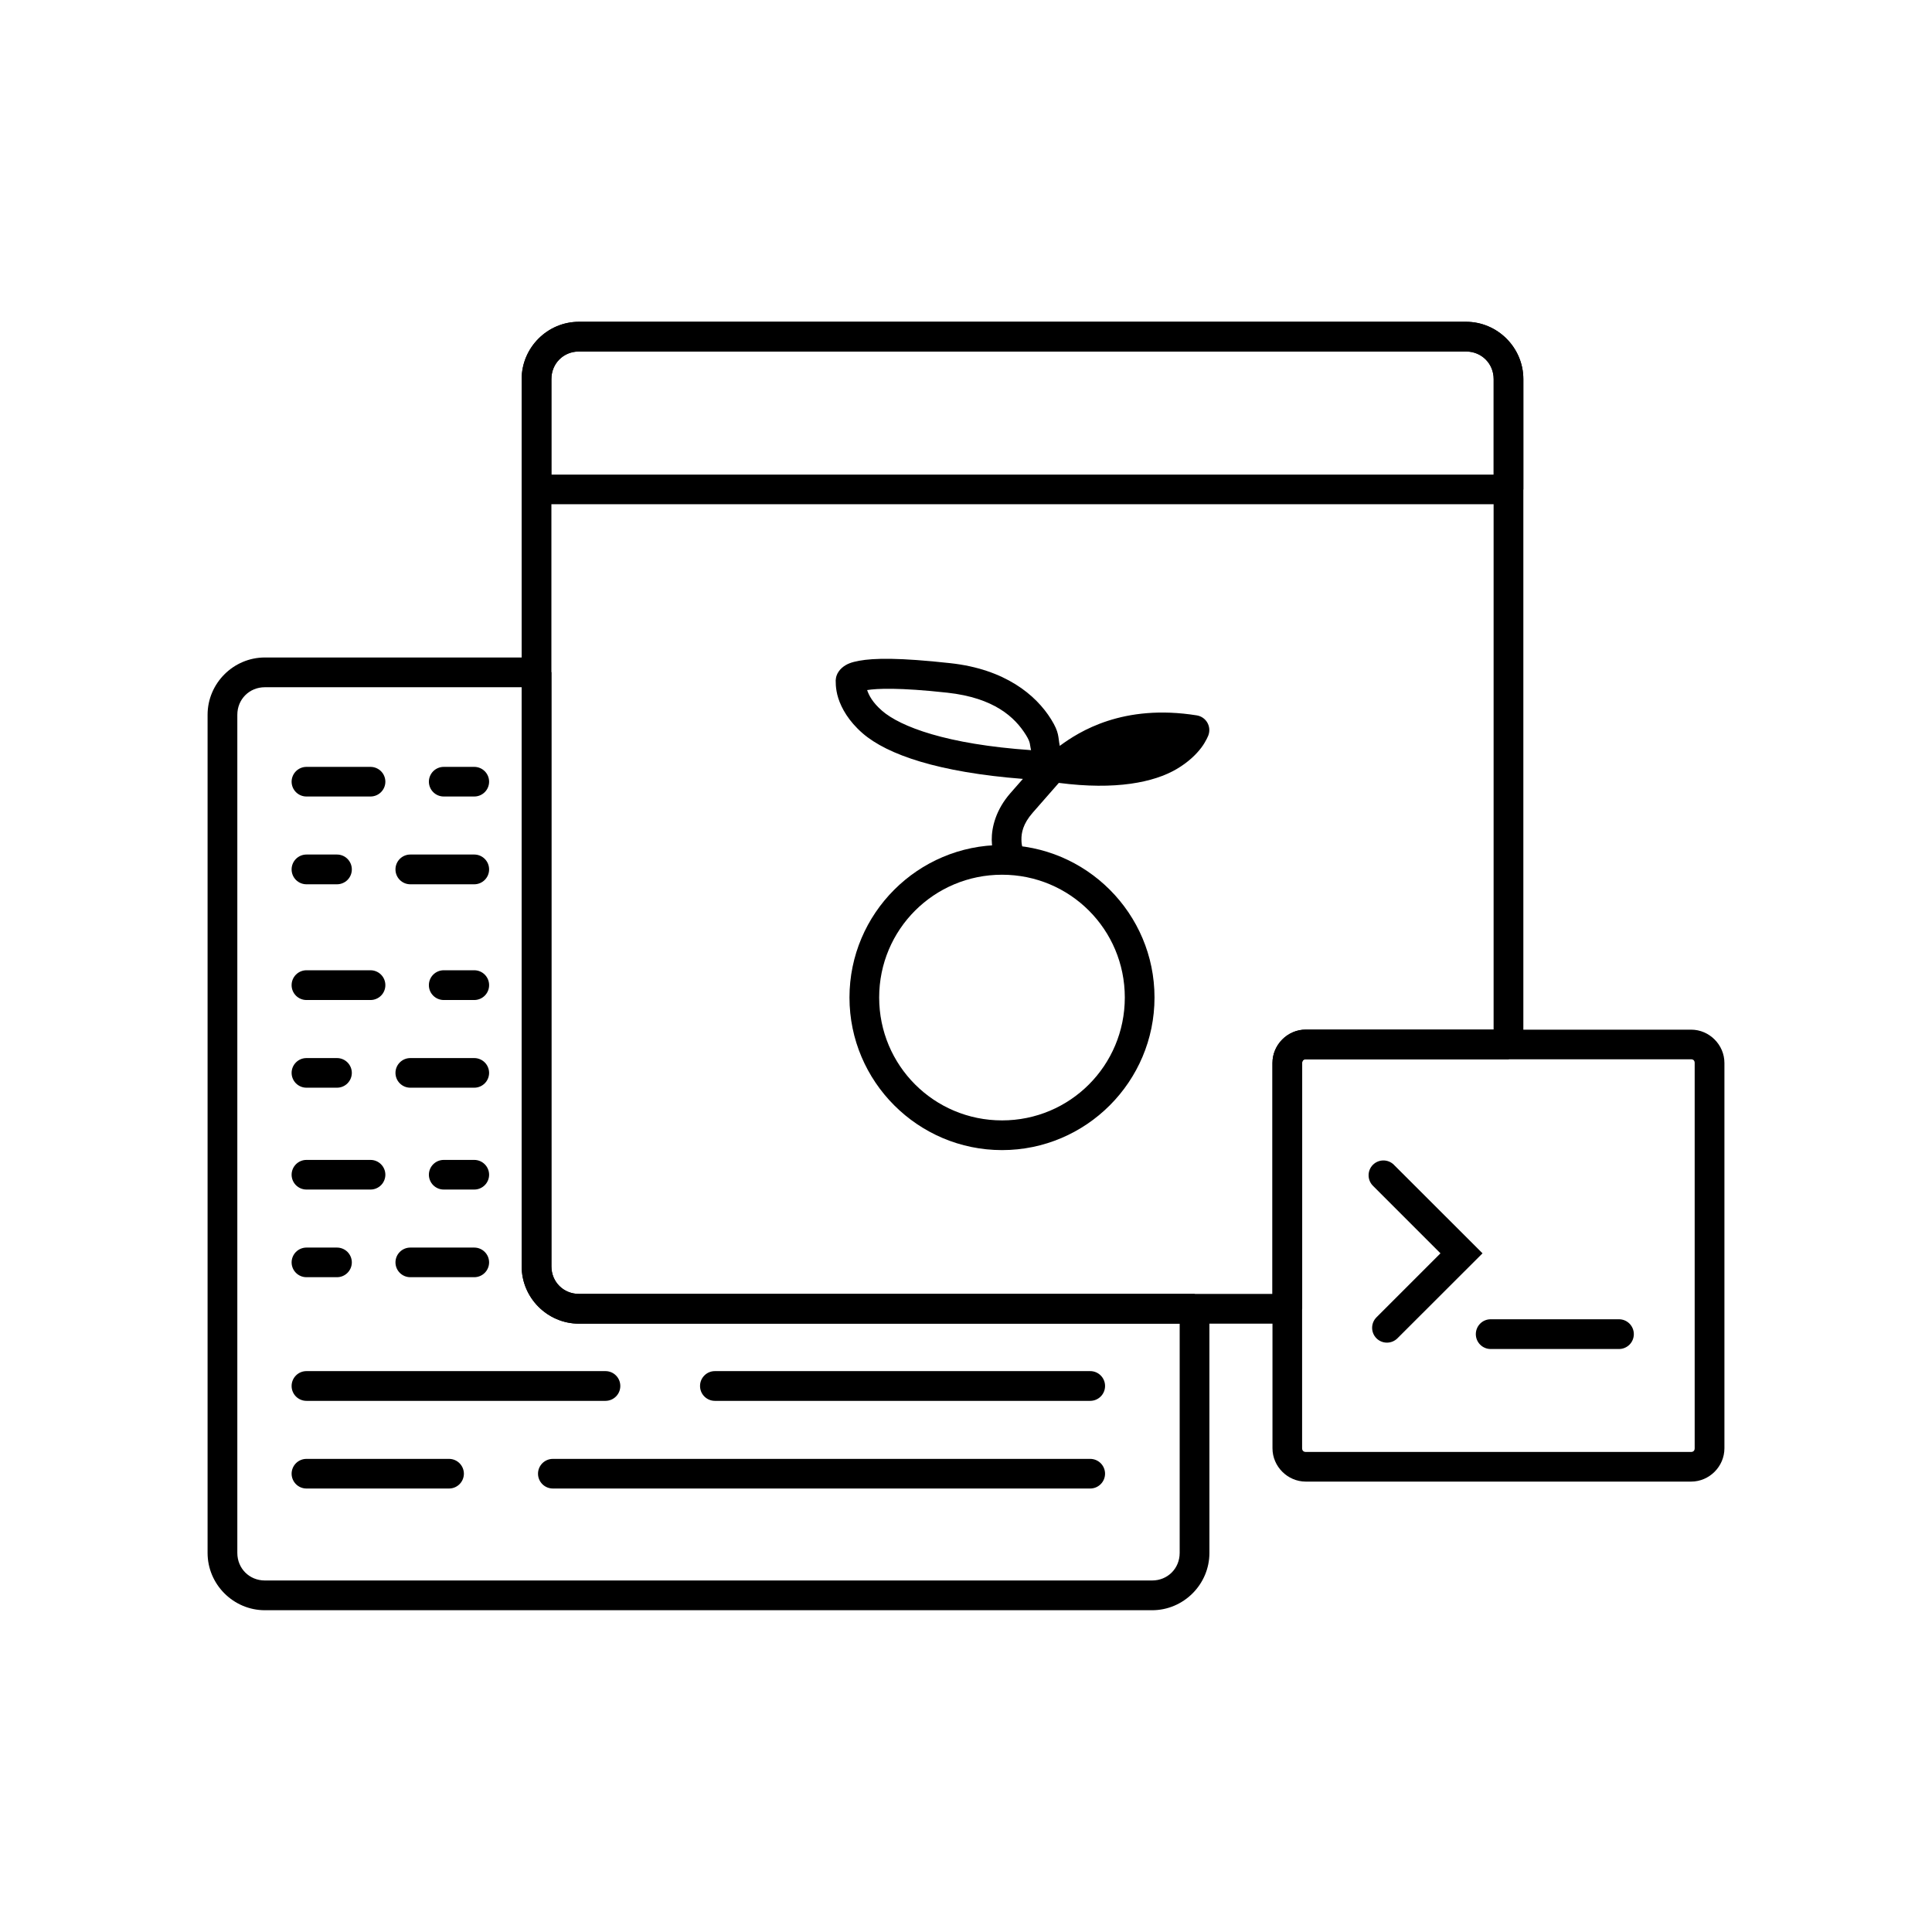 <?xml version="1.0" encoding="UTF-8"?>
<!-- Uploaded to: ICON Repo, www.iconrepo.com, Generator: ICON Repo Mixer Tools -->
<svg fill="#000000" width="800px" height="800px" version="1.1" viewBox="144 144 512 512" xmlns="http://www.w3.org/2000/svg">
 <g>
  <path d="m297.43 229.28c-8.34 0-15.188 6.844-15.188 15.188l0.004 235.13c0 8.344 6.844 15.188 15.188 15.188h187.72l3.941-3.941v-65.148c0-0.602 0.367-0.969 0.938-0.969h53.73l3.941-3.941v-176.32c0-8.344-6.844-15.188-15.188-15.188zm0 7.887h235.09c4.117 0 7.301 3.184 7.301 7.305v172.37h-49.789c-4.844 0-8.82 4.043-8.82 8.855v61.207h-183.78c-4.117 0-7.301-3.184-7.301-7.305l-0.004-235.13c0-4.117 3.184-7.305 7.301-7.305z"/>
  <path d="m297.4 229.28c-8.344 0-15.152 6.856-15.152 15.188v29.246l3.938 3.91h257.61l3.906-3.91v-29.246c0-8.344-6.84-15.188-15.184-15.188zm0 7.852h235.12c4.117 0 7.336 3.219 7.336 7.336l-0.004 25.305h-249.73v-25.305c0-4.129 3.152-7.336 7.269-7.336z"/>
  <path d="m409.55 367.94c-22.277 0-40.43 18.129-40.43 40.41s18.152 40.438 40.43 40.438c22.277 0 40.406-18.156 40.406-40.438s-18.125-40.41-40.406-40.41zm0 7.871c18.023 0 32.535 14.512 32.535 32.539s-14.512 32.566-32.535 32.566c-18.023 0-32.562-14.539-32.562-32.566s14.535-32.539 32.562-32.539z"/>
  <path d="m371.68 319.11c-1.969 0.359-3.367 0.82-4.594 1.91-0.613 0.543-1.156 1.305-1.418 2.117-0.109 0.344-0.156 0.66-0.18 0.98v0.027c-0.004 0.07-0.172 2.277 0.672 4.902 0.855 2.664 2.742 6.074 6.449 9.289 6.559 5.688 20.164 10.34 42.469 12.078l-3.328 3.793c-3.812 4.367-4.961 8.98-4.93 12.387 0.035 3.406 1.266 5.961 1.266 5.961l-0.004-0.004c0.965 1.945 3.32 2.738 5.266 1.781 0.938-0.461 1.656-1.281 1.988-2.273 0.336-0.992 0.258-2.078-0.207-3.016 0 0-0.422-0.766-0.438-2.527-0.02-1.762 0.375-4.152 2.969-7.121l6.941-7.922c15.117 1.969 25.195-0.152 31.168-3.637 3.168-1.852 5.281-3.961 6.578-5.676 1.297-1.719 1.91-3.356 1.91-3.356l-0.004-0.008c0.391-1.098 0.277-2.316-0.316-3.324-0.594-1.008-1.602-1.695-2.758-1.887-19.547-3.133-31.188 4.277-36.328 8.078-0.492-2.441-0.074-3.473-2.297-7.047-4.039-6.492-12.234-13.281-26.652-14.863-13.594-1.496-20.285-1.367-24.227-0.645zm-6.191 5.031c-0.004 0.051-0.023 0.105-0.027 0.156-0.016 0.367 0.078 0.98 0.078 0.98zm8.309 2.734c2.559-0.414 8.441-0.711 21.262 0.695 12.414 1.363 17.898 6.504 20.82 11.199 1.332 2.141 0.953 2.457 1.367 4.027-22.41-1.543-34.621-6.219-39.477-10.426-2.566-2.227-3.504-4.125-3.973-5.496z"/>
  <path d="m214.2 318.24c-8.34 0-15.188 6.844-15.188 15.188v222.11c0 8.344 6.844 15.188 15.188 15.188h235.12c8.34 0 15.188-6.844 15.188-15.188l-0.004-64.699-3.941-3.941h-163.13c-4.117 0-7.301-3.184-7.301-7.305l-0.004-157.41-3.941-3.945zm0 7.887h68.047v153.47c0 8.344 6.844 15.188 15.188 15.188h159.19v60.754c0 4.117-3.184 7.305-7.301 7.305h-235.13c-4.117 0-7.301-3.184-7.301-7.305v-222.11c0-4.117 3.184-7.305 7.301-7.305z"/>
  <path d="m225.22 347.23c-1.043 0-2.047 0.414-2.789 1.152-0.738 0.742-1.152 1.746-1.152 2.789 0.016 2.168 1.777 3.914 3.941 3.91h16.965c2.164 0.004 3.926-1.742 3.941-3.906 0-1.047-0.414-2.051-1.152-2.793-0.742-0.738-1.746-1.152-2.789-1.152z"/>
  <path d="m261.6 347.23c-1.047 0-2.051 0.414-2.789 1.152-0.738 0.742-1.152 1.746-1.152 2.789 0.016 2.168 1.777 3.914 3.941 3.91h8.109c2.152-0.012 3.894-1.754 3.91-3.906 0.004-2.168-1.746-3.93-3.91-3.945z"/>
  <path d="m252.71 370.46c-2.164 0.016-3.91 1.777-3.906 3.945-0.004 2.164 1.742 3.926 3.906 3.941h16.996c2.164-0.016 3.914-1.777 3.91-3.941 0.004-2.168-1.746-3.93-3.91-3.945z"/>
  <path d="m225.22 370.46c-1.043 0-2.047 0.414-2.789 1.156-0.738 0.738-1.152 1.742-1.152 2.789s0.414 2.047 1.152 2.789c0.742 0.738 1.746 1.152 2.789 1.152h8.078c1.047 0 2.051-0.414 2.789-1.152 0.738-0.738 1.152-1.742 1.152-2.789s-0.414-2.051-1.152-2.789c-0.738-0.742-1.742-1.156-2.789-1.156z"/>
  <path d="m225.22 401.13c-1.047 0-2.051 0.414-2.789 1.156-0.738 0.738-1.152 1.742-1.152 2.789s0.414 2.051 1.152 2.789c0.738 0.738 1.742 1.152 2.789 1.152h16.965c1.043 0 2.047-0.414 2.789-1.152 0.738-0.738 1.152-1.742 1.152-2.789s-0.414-2.051-1.152-2.789c-0.742-0.742-1.746-1.156-2.789-1.156z"/>
  <path d="m261.6 401.13c-1.047 0-2.051 0.414-2.789 1.156-0.742 0.738-1.156 1.742-1.152 2.789-0.004 1.047 0.41 2.051 1.152 2.789 0.738 0.738 1.742 1.152 2.789 1.152h8.109c2.164-0.016 3.914-1.777 3.91-3.941 0.004-2.168-1.746-3.93-3.91-3.945z"/>
  <path d="m252.71 424.4c-2.152 0.016-3.894 1.758-3.906 3.91-0.004 2.168 1.742 3.93 3.906 3.941h16.996c2.164-0.012 3.914-1.773 3.91-3.941-0.016-2.152-1.758-3.894-3.91-3.91z"/>
  <path d="m225.22 424.4c-2.164-0.004-3.926 1.742-3.941 3.91 0 1.047 0.414 2.051 1.152 2.789 0.742 0.738 1.746 1.156 2.789 1.152h8.078c1.047 0.004 2.051-0.41 2.789-1.152 0.738-0.738 1.152-1.742 1.152-2.789-0.016-2.168-1.777-3.914-3.941-3.91z"/>
  <path d="m225.22 451.39c-2.164-0.004-3.926 1.742-3.941 3.91 0 1.047 0.414 2.051 1.152 2.789 0.742 0.738 1.746 1.156 2.789 1.152h16.965c1.043 0.004 2.047-0.414 2.789-1.152 0.738-0.738 1.152-1.742 1.152-2.789-0.016-2.168-1.777-3.914-3.941-3.91z"/>
  <path d="m261.6 451.39c-2.164-0.004-3.926 1.742-3.941 3.91 0 1.047 0.414 2.051 1.152 2.789 0.738 0.738 1.742 1.156 2.789 1.152h8.109c2.164-0.012 3.914-1.777 3.91-3.941-0.016-2.152-1.758-3.894-3.91-3.91z"/>
  <path d="m252.71 474.62c-2.164 0.016-3.91 1.777-3.906 3.941 0.012 2.156 1.754 3.898 3.906 3.91h16.996c2.152-0.012 3.894-1.754 3.91-3.91 0.004-2.164-1.746-3.926-3.91-3.941z"/>
  <path d="m225.22 474.62c-1.043 0-2.047 0.414-2.789 1.152-0.738 0.742-1.152 1.746-1.152 2.789 0.016 2.168 1.777 3.914 3.941 3.91h8.078c2.164 0.004 3.926-1.742 3.941-3.91 0-1.043-0.414-2.047-1.152-2.789-0.738-0.738-1.742-1.152-2.789-1.152z"/>
  <path d="m225.22 507.36c-1.043-0.004-2.047 0.41-2.789 1.152-0.738 0.738-1.152 1.742-1.152 2.789s0.414 2.051 1.152 2.789c0.742 0.738 1.746 1.156 2.789 1.152h79.258c2.164-0.012 3.914-1.777 3.91-3.941 0.004-2.168-1.746-3.93-3.91-3.941z"/>
  <path d="m333.46 507.36c-1.047-0.004-2.051 0.41-2.789 1.152-0.742 0.738-1.156 1.742-1.152 2.789-0.004 1.047 0.41 2.051 1.152 2.789 0.738 0.738 1.742 1.156 2.789 1.152h99.453-0.004c1.047 0.004 2.051-0.414 2.789-1.152 0.742-0.738 1.156-1.742 1.156-2.789s-0.414-2.051-1.156-2.789c-0.738-0.742-1.742-1.156-2.789-1.152z"/>
  <path d="m290.52 530.62c-1.047 0-2.051 0.414-2.789 1.152-0.742 0.742-1.156 1.746-1.152 2.789 0.012 2.168 1.773 3.914 3.941 3.91h142.39c2.164 0.004 3.926-1.742 3.941-3.91 0.004-1.043-0.414-2.047-1.152-2.789-0.738-0.738-1.742-1.152-2.789-1.152z"/>
  <path d="m225.22 530.62c-1.047 0-2.051 0.414-2.789 1.152-0.738 0.742-1.152 1.746-1.152 2.789 0.016 2.168 1.777 3.914 3.941 3.91h37.805c2.152-0.012 3.894-1.754 3.91-3.91 0-2.164-1.746-3.926-3.91-3.941z"/>
  <path d="m490.04 416.87c-4.82 0-8.82 4.004-8.82 8.824v102.12c0 4.82 4.004 8.824 8.82 8.824h102.13c4.82 0 8.82-4.004 8.82-8.824v-102.12c0-4.82-4.004-8.824-8.82-8.824zm0 7.852h102.13c0.594 0 0.938 0.375 0.938 0.969v102.12c0 0.594-0.344 0.969-0.938 0.969h-102.13c-0.594 0-0.969-0.375-0.969-0.969v-102.12c0-0.594 0.375-0.969 0.969-0.969z"/>
  <path d="m507.84 452.68c-1.531 1.535-1.531 4.019 0 5.559l17.898 17.902-16.965 16.965h0.004c-1.531 1.539-1.531 4.023 0 5.559 1.535 1.531 4.019 1.531 5.555 0l22.551-22.523-23.488-23.461h0.004c-1.539-1.531-4.023-1.531-5.559 0z"/>
  <path d="m539.05 493.62c-1.047-0.004-2.051 0.41-2.789 1.152-0.738 0.738-1.152 1.742-1.152 2.789s0.414 2.051 1.152 2.789 1.742 1.156 2.789 1.152h33.992c1.043 0.004 2.047-0.414 2.789-1.152 0.738-0.738 1.152-1.742 1.152-2.789s-0.414-2.051-1.152-2.789c-0.742-0.742-1.746-1.156-2.789-1.152z"/>
 </g>
</svg>